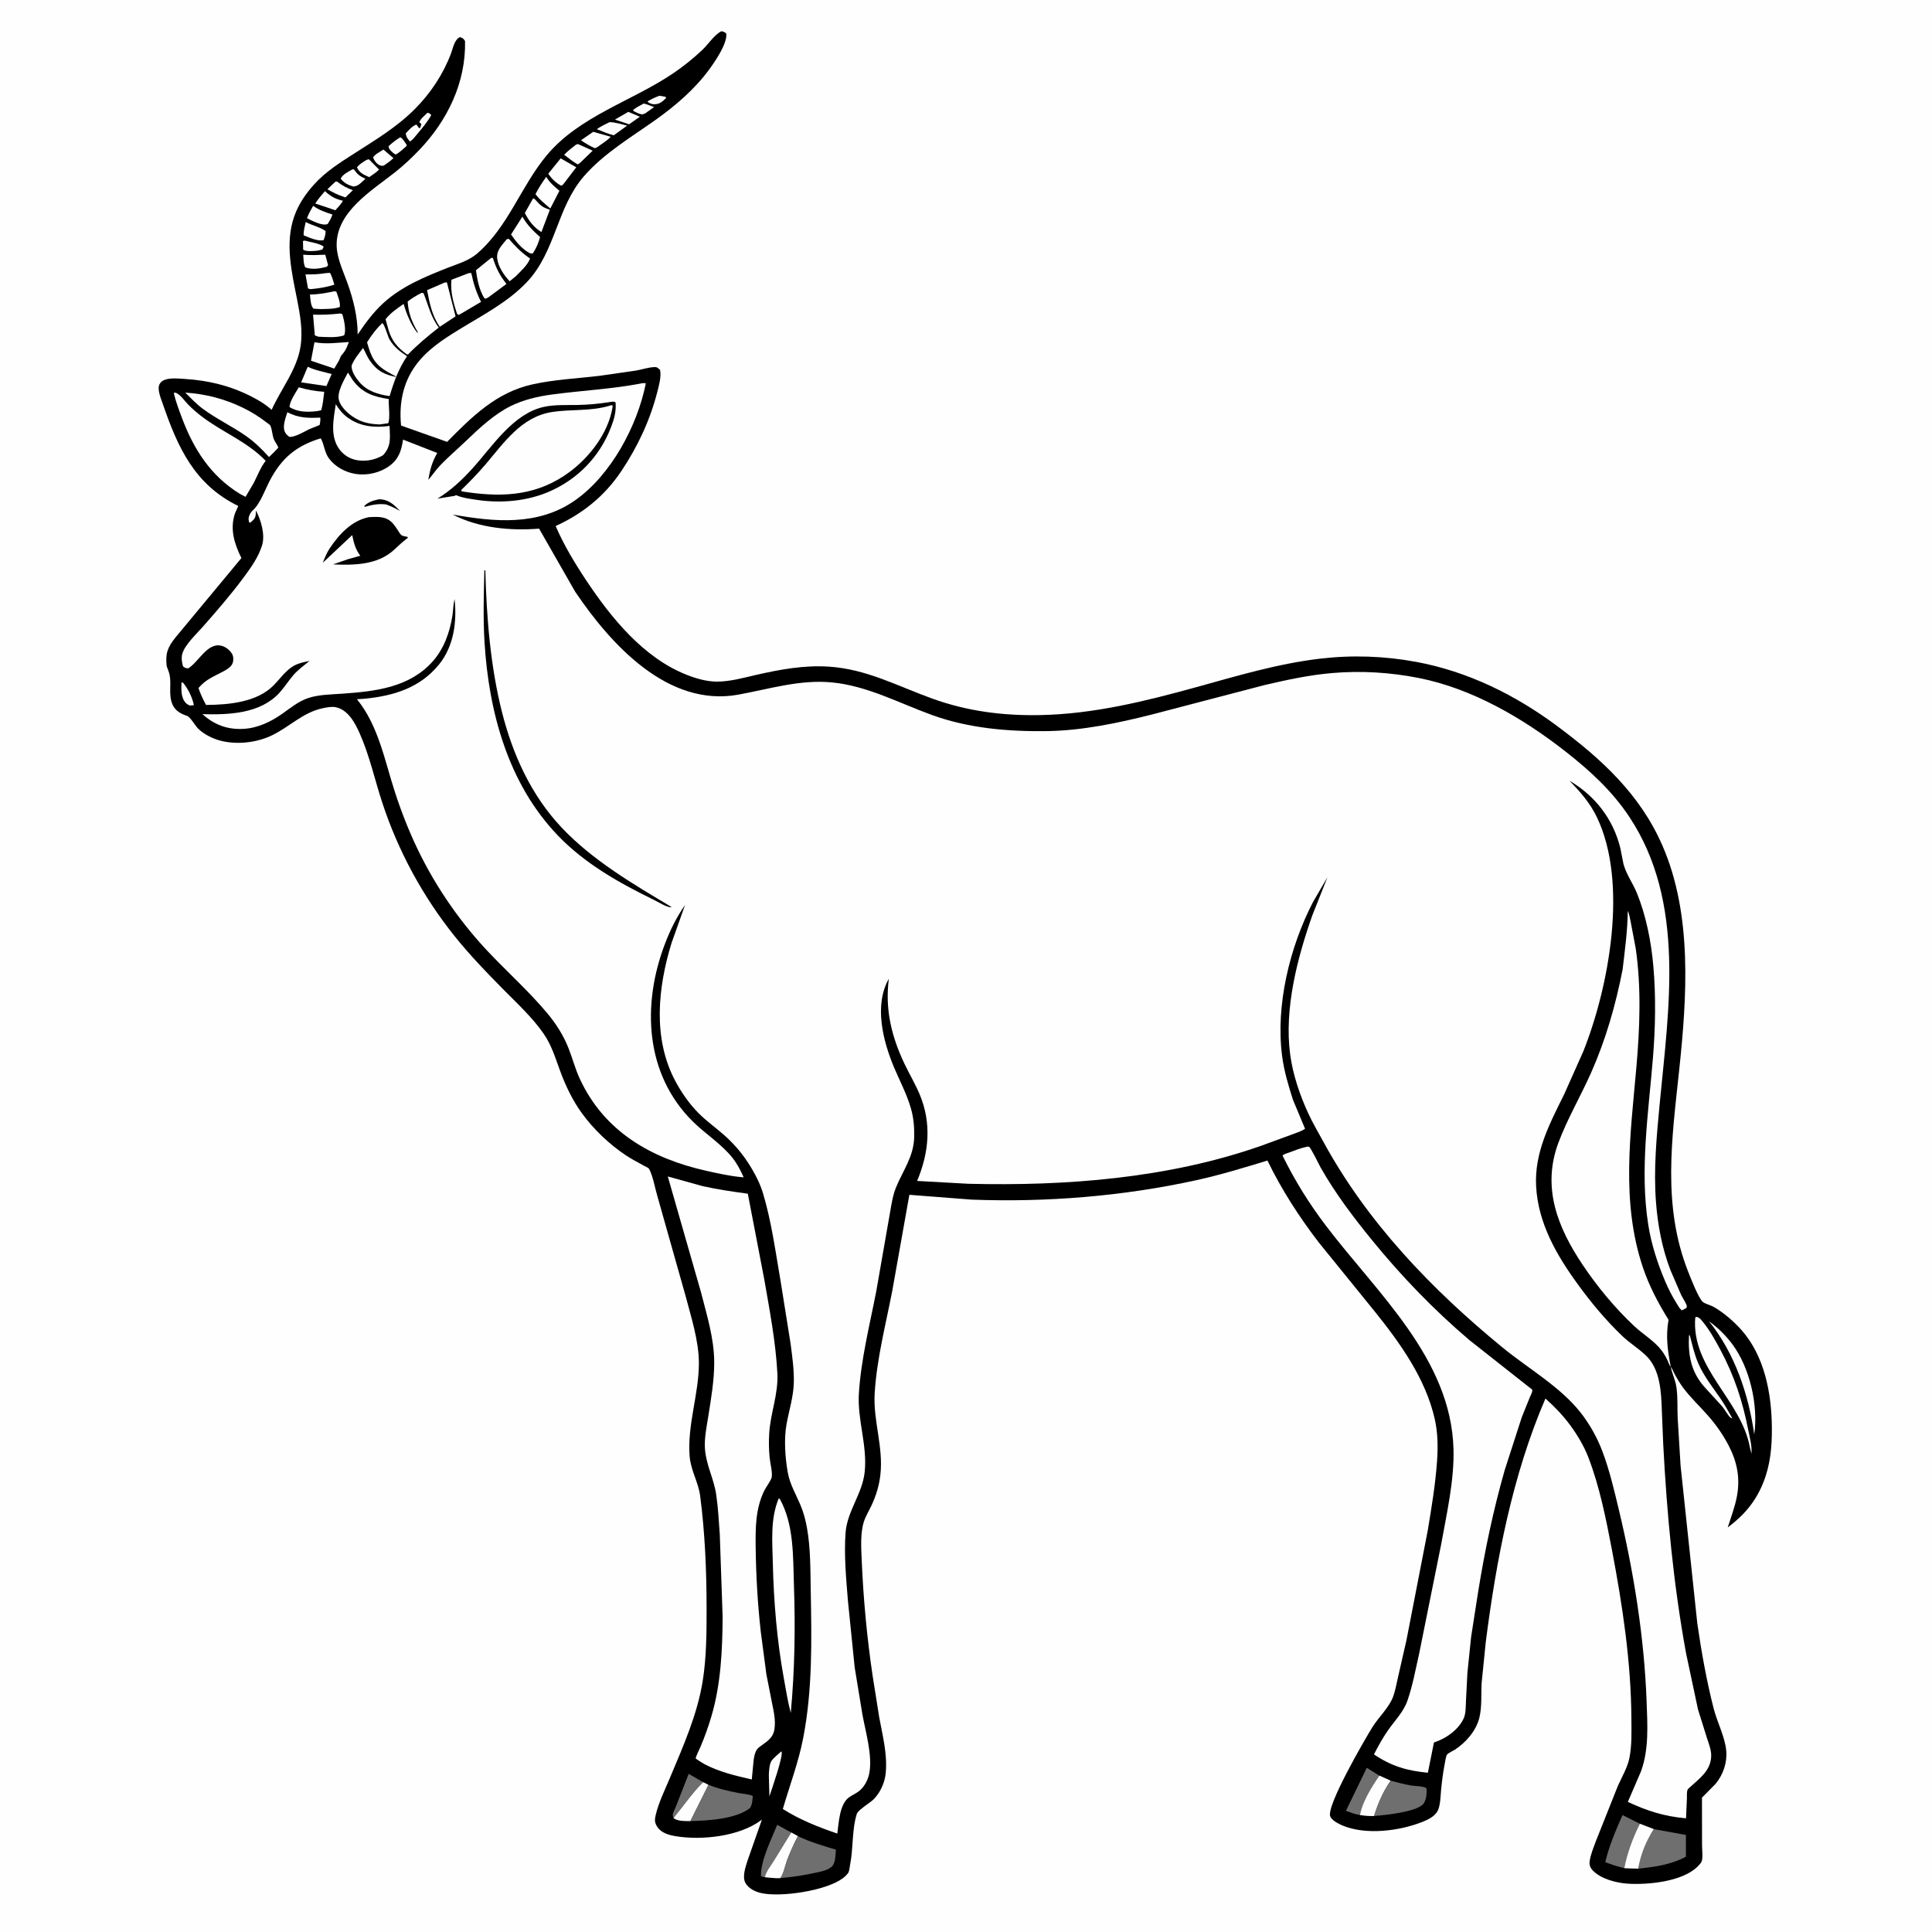 <svg version="1.1" xmlns="http://www.w3.org/2000/svg" style="display: block;" viewBox="0 0 2048 2048" width="1024" height="1024">
<path transform="translate(0,0)" fill="rgb(254,254,254)" d="M -0 -0 L 2048 0 L 2048 2048 L -0 2048 L -0 -0 z"/>
<path transform="translate(0,0)" fill="rgb(0,0,0)" d="M 176.672 706.078 C 175.224 692.67 177.549 686.339 186.044 675.701 L 255.912 591.534 C 248.433 576.538 243.499 560.85 249.07 544.237 L 252.572 536.376 C 206.333 513.725 188.589 474.713 172.648 428.406 C 170.751 422.896 166.448 413.071 168.959 407.571 C 170.048 405.185 172.186 403.521 174.643 402.623 C 180.813 400.368 189.041 401.255 195.5 401.658 C 220.689 403.231 243.637 408.723 266.209 420.177 C 274.169 424.216 281.277 428.451 287.944 434.45 C 298.042 411.977 314.981 391.641 318.658 366.75 C 321.09 350.282 318.091 333.376 314.895 317.25 C 309.249 288.758 301.927 257.984 311.815 229.619 C 316.374 216.541 323.945 205.441 333.211 195.247 C 345.38 181.859 359.914 172.713 375 163.029 C 397.926 148.312 420.828 134.724 440.165 115.164 C 456.533 98.608 469.836 78.633 478.03 56.801 C 480.177 51.082 481.742 41.901 487.5 39.341 C 490.827 40.486 490.949 40.614 492.973 43.5 C 493.952 87.345 474.414 127.689 444.432 158.984 C 436.45 167.315 428.067 175.23 419.018 182.398 C 394.192 202.065 355.861 224.689 356.871 260.766 C 357.241 274 363.932 287.793 368.35 300.143 C 374.606 317.634 379.168 335.95 379.151 354.574 C 387.263 342.558 395.607 331.106 406.357 321.28 C 425.95 303.371 450.747 293.27 475.082 283.688 C 485.419 279.618 496.938 276.335 505.5 269.016 C 538.575 240.74 551.985 197.896 579.269 164.974 C 614.168 122.863 670.192 107.296 714.232 77.293 C 724.888 70.034 734.974 61.87 744.36 53.032 C 750.779 46.988 756.872 37.269 764.5 33.132 C 766.993 33.403 767.909 33.908 769.834 35.5 C 771.396 45.897 757.643 65.657 751.639 73.846 C 736.624 94.328 716.234 111.894 695.62 126.592 C 669.277 145.375 640.074 162.424 618.742 187.114 C 590.093 220.273 589.02 266.869 558.5 299.051 C 538.117 320.544 511.193 334.267 486.228 349.606 C 468.967 360.211 452.131 371.221 440.155 387.97 C 426.801 406.645 422.926 428.604 425.146 451.111 L 473.938 468.394 C 500.578 441.439 526.129 415.927 564.528 407.433 C 587.809 402.283 612.376 401.18 636.069 398.32 L 674.327 392.797 C 680.392 391.731 687.437 389.384 693.5 389.134 C 696.82 388.997 697.375 390.058 699.712 392.162 C 701.17 399.446 698.493 408.729 696.66 415.878 C 689.024 445.651 675.802 473.683 658.76 499.206 C 640.98 525.833 617.837 544.41 589.015 557.629 C 597.858 578.113 609.414 597.199 621.763 615.734 C 648.138 655.323 682.051 697.017 727.4 715.131 C 737.511 719.169 749.312 722.625 760.298 722.551 C 774.269 722.456 787.97 718.531 801.485 715.446 C 826.891 709.648 852.327 704.967 878.532 706.652 C 918.598 709.227 951.451 727.276 988.298 740.566 C 1025.53 753.996 1063.5 758.833 1102.94 758.018 C 1159.56 756.849 1214.05 743.347 1268.33 728.362 C 1311.5 716.446 1354.53 703.5 1399.16 698.235 C 1433.27 694.212 1467.37 695.345 1501.12 701.597 C 1555.94 711.752 1606.22 736.555 1650.78 769.714 C 1697.6 804.553 1738.64 841.978 1762.33 896.555 C 1794.14 969.816 1788.22 1056.76 1780 1134.39 C 1772.3 1207.09 1761.88 1278.2 1789.59 1348.22 C 1791.97 1354.23 1800.72 1376.97 1805.32 1380.31 C 1808.15 1382.36 1813.33 1383.53 1816.58 1385.37 C 1826.94 1391.24 1837.93 1400.75 1845.8 1409.61 C 1870.63 1437.53 1877.96 1477.1 1878.25 1513.4 C 1878.42 1533.34 1876.74 1552.33 1869.38 1571.06 C 1861.41 1591.33 1848.91 1606.22 1831.48 1619.15 C 1834.86 1608.37 1839.1 1597.41 1841.18 1586.3 C 1844.85 1566.7 1841.45 1549.7 1832.38 1532.2 C 1826.54 1520.94 1819.1 1510.38 1810.75 1500.84 C 1801.94 1490.77 1792.07 1481.65 1784.07 1470.87 C 1780.61 1466.2 1777.64 1461.1 1774.87 1456 C 1773.8 1454.04 1772.5 1450.35 1771.06 1448.88 L 1771.25 1449.77 C 1772.91 1457.07 1776.21 1463.48 1777.13 1471 L 1777.35 1472.69 C 1778.51 1482.48 1777.98 1492.53 1778.37 1502.38 L 1781.48 1553.62 L 1799.23 1721.02 C 1803.62 1751.26 1809.02 1781.65 1816.59 1811.26 C 1820.32 1825.8 1828.62 1841.25 1829.9 1856 C 1831 1868.58 1826.61 1881.16 1818.67 1890.87 L 1804.16 1905.59 L 1804.23 1955.9 C 1804.24 1960.15 1805.36 1969.75 1803.75 1973.42 C 1803.04 1975.03 1800.75 1977.44 1799.5 1978.67 C 1783.31 1994.63 1747.22 1998.08 1725.77 1996.79 C 1713.47 1996.05 1696.77 1991.79 1688.14 1982.47 C 1685.62 1979.74 1684.66 1976.87 1685.09 1973.19 C 1685.9 1966.15 1689.31 1958.51 1691.66 1951.78 L 1714.95 1893.29 C 1719.16 1883.86 1725.26 1873.54 1727.26 1863.45 C 1729.95 1849.92 1729.42 1835.48 1729.34 1821.74 C 1729.02 1761.92 1719.93 1701.79 1708.76 1643.11 C 1702.55 1610.53 1695.68 1575.89 1683.75 1544.94 C 1679.02 1532.68 1672.04 1521.05 1664.26 1510.49 C 1656.74 1500.28 1647.69 1490.93 1638.23 1482.51 C 1603.3 1563.54 1586.13 1653.4 1574.98 1740.56 L 1570.6 1784.04 C 1569.9 1796.17 1571.07 1809.41 1568.11 1821.16 C 1564.66 1834.81 1553.87 1847.19 1542.27 1854.71 C 1540.39 1855.93 1535.25 1858.26 1534.02 1859.85 C 1532.69 1861.58 1531.88 1867.61 1531.43 1869.94 C 1529.62 1879.19 1528.46 1888.6 1527.56 1897.98 C 1526.93 1904.52 1526.94 1914.94 1523.44 1920.54 C 1520.14 1925.83 1513.57 1928.98 1507.99 1931.21 C 1483.38 1941.06 1447.45 1945.57 1422.65 1934.91 C 1418.71 1933.21 1412.01 1929.76 1410.15 1925.59 C 1405.42 1914.99 1446.58 1844.09 1454.88 1830.74 C 1461.34 1820.35 1472.12 1810.46 1476.5 1799.17 C 1479.06 1792.59 1480.28 1785 1481.91 1778.1 L 1490.92 1738.58 L 1513.4 1622.76 C 1517.48 1598.36 1521.62 1573.41 1523.34 1548.73 C 1524.37 1533.98 1524.2 1518.87 1520.93 1504.38 C 1511.17 1461.19 1484.12 1423.55 1456.81 1389.64 L 1397.91 1317 C 1377.05 1289.78 1358.51 1261.1 1343.54 1230.22 C 1318.45 1237.87 1293.65 1245.46 1268 1251.09 C 1190.44 1268.1 1109.32 1274.65 1030.01 1271.65 L 963.969 1266.54 L 945.876 1368.18 C 938.963 1403.91 929.28 1440.94 927.179 1477.32 C 925.501 1506.4 936.631 1533.78 933.224 1563.48 C 931.914 1574.9 928.744 1585.23 923.91 1595.65 C 921.239 1601.4 917.608 1607.21 915.691 1613.24 C 911.749 1625.65 912.953 1642.2 913.514 1655.22 C 915.257 1695.64 919.041 1735.79 924.924 1775.82 L 931.995 1820.34 C 935.544 1839.68 940.72 1859.03 938.961 1878.85 C 938.75 1881.23 938.377 1883.65 937.79 1885.97 C 935.794 1893.86 932.028 1901.08 926.421 1907.02 C 922.723 1910.93 909.658 1918.41 908.264 1922.8 C 902.91 1939.67 904.681 1959.35 901.106 1976.85 C 900.687 1978.9 900.301 1983.36 899.299 1985.08 C 898.098 1987.15 894.926 1989.92 892.995 1991.33 C 875.121 2004.35 827.928 2011.34 807.017 2006.77 C 800.621 2005.37 793.607 2001.99 790.236 1996.09 C 786.478 1989.5 790.4 1978.72 792.5 1972.06 L 807.655 1928.9 L 806.407 1929.82 C 783.44 1946.64 744.141 1951.04 716.5 1946.48 C 708.877 1945.22 700.973 1943.12 696.571 1936.27 C 693.744 1931.87 693.919 1928.78 695.112 1923.77 C 698.253 1910.59 704.854 1897.26 710.102 1884.74 C 724.113 1851.31 739.268 1817.52 744.97 1781.5 C 748.893 1756.72 749.032 1730.65 749.018 1705.61 C 748.997 1665.84 747.357 1624.97 742.168 1585.53 C 740.274 1571.13 732.189 1558.68 731.027 1543.58 C 728.465 1510.28 740.812 1478.1 740.856 1445.09 C 740.887 1421.26 732.337 1395.14 726.292 1372.17 L 696.918 1268.19 C 694.301 1259.48 692.277 1247.1 688.203 1239.29 C 687.43 1237.81 683.891 1236.44 682.41 1235.62 C 676.084 1232.1 669.589 1228.78 663.557 1224.77 C 645.843 1212.99 629.173 1197.09 616.678 1179.86 C 606.955 1166.46 599.673 1151.14 593.917 1135.65 C 588.72 1121.67 584.921 1108.29 576.331 1095.84 C 564.307 1078.43 547.977 1063.45 533.155 1048.45 C 515.238 1030.32 497.573 1011.96 481.635 992.031 C 448.069 950.067 421.984 901.917 405.223 850.846 C 397.221 826.465 391.674 800.696 381.209 777.235 C 376.258 766.134 368.981 752.436 355.904 749.678 C 351.603 748.771 346.246 749.877 342 750.781 C 321.233 755.2 307.152 770.248 288.737 779.28 C 272.296 787.344 250.797 789.764 233.098 784.988 C 224.997 782.802 216.214 778.339 210.154 772.5 C 206.819 769.287 201.899 760.104 198.175 758.844 C 192.06 756.775 186.4 753.891 183.354 747.821 C 177.439 736.033 183.099 723.488 178.655 711.5 L 176.672 706.078 z"/>
<path transform="translate(0,0)" fill="rgb(254,254,254)" d="M 699.019 101.5 L 705.5 102.611 L 706.036 104 C 702.042 107.805 699.221 110.493 693.5 110.51 L 692.715 110.477 C 690.25 110.2 687.903 109.481 686.4 107.5 C 690.537 105.014 694.48 103.139 699.019 101.5 z"/>
<path transform="translate(0,0)" fill="rgb(254,254,254)" d="M 682.382 109.763 C 686.039 110.539 689.82 112.272 693.362 113.531 L 683.471 120.5 L 680.498 121.28 C 676.667 120.458 674.119 119.18 670.793 117.133 C 673.565 114.028 678.737 111.866 682.382 109.763 z"/>
<path transform="translate(0,0)" fill="rgb(254,254,254)" d="M 666.03 118.578 L 678.27 123.736 L 666.827 131.78 L 651.862 126.77 L 666.03 118.578 z"/>
<path transform="translate(0,0)" fill="rgb(254,254,254)" d="M 321.152 255.5 L 323.092 255.048 C 328.399 256.615 339.222 258.01 343.11 261.5 L 341.749 264.5 L 337.16 265.62 C 333.278 266.151 324.392 266.941 321.38 264.679 L 321.152 255.5 z"/>
<path transform="translate(0,0)" fill="rgb(254,254,254)" d="M 192.378 723.5 L 193.95 723.604 C 199.436 730.234 203.804 739.085 205.538 747.5 L 201.5 747.939 C 199.689 747.238 198.28 746.557 196.938 745.142 C 191.667 739.591 192.157 730.631 192.378 723.5 z"/>
<path transform="translate(0,0)" fill="rgb(254,254,254)" d="M 424.332 145.5 C 427.341 147.182 429.245 150.87 431.144 153.704 L 430.83 154.904 C 427.19 158.16 423.756 161.417 419.5 163.868 C 418.441 163.265 417.405 162.7 416.5 161.87 C 414.303 159.855 412.065 157.995 411.896 155 C 415.904 151.339 419.647 148.3 424.332 145.5 z"/>
<path transform="translate(0,0)" fill="rgb(254,254,254)" d="M 406.474 158.548 L 417.091 167.63 C 413.862 170.619 410.54 173.067 406.877 175.5 C 405.206 175.72 404.895 175.964 403.333 175.473 C 399.373 174.227 397.041 170.551 395.42 167 C 397.243 163.557 403.157 160.741 406.474 158.548 z"/>
<path transform="translate(0,0)" fill="rgb(254,254,254)" d="M 355.63 192.5 L 357.282 192.454 C 362.709 196.73 367.621 199.233 374.02 201.621 L 366.173 209.246 L 365.308 208.974 L 363.877 208.494 C 357.764 206.482 352.647 203.819 347.084 200.605 L 355.63 192.5 z"/>
<path transform="translate(0,0)" fill="rgb(254,254,254)" d="M 646.153 129.5 C 652.134 129.552 659.029 131.719 664.818 133.191 L 650.582 143.43 C 644.386 141.844 638.498 139.278 632.563 136.921 C 636.965 134.007 641.39 131.744 646.153 129.5 z"/>
<path transform="translate(0,0)" fill="rgb(254,254,254)" d="M 453.175 119.5 C 455.421 120.111 455.601 120.248 457.139 122 C 453.224 129.208 447.373 136.013 442.097 142.296 C 439.852 144.969 437.592 148.273 434.5 149.978 L 431.5 146.087 C 430.734 144.503 430.441 143.207 430.068 141.5 C 432.585 138.646 437.621 132.862 441.5 132.1 L 444.191 135.785 L 445.477 135.5 L 446.68 131.5 L 444.5 129.552 C 445.656 125.948 450.473 122.249 453.175 119.5 z"/>
<path transform="translate(0,0)" fill="rgb(254,254,254)" d="M 388.485 169.5 L 391.015 168.809 L 401.84 179.751 C 398.907 182.888 394.826 185.293 391.328 187.801 C 385.668 185.168 381.021 183.458 378.433 177.349 C 381.102 173.871 384.845 171.841 388.485 169.5 z"/>
<path transform="translate(0,0)" fill="rgb(254,254,254)" d="M 373.758 179.5 L 375.255 179.603 L 375.921 180.571 L 376.999 182 C 379.58 185.502 382.139 186.904 385.949 188.796 L 387.386 189.502 C 383.197 193.121 380.119 197.37 374.5 197.737 C 368.74 195.979 365.091 194.161 361.141 189.5 C 363.065 184.818 369.409 181.857 373.758 179.5 z"/>
<path transform="translate(0,0)" fill="rgb(254,254,254)" d="M 828.255 1856.5 L 828.453 1856.81 C 830.552 1861.35 817.693 1897.71 815.619 1904.26 L 815.006 1882 C 815.098 1877.95 815.517 1869.88 817.862 1866.57 C 820.382 1863.01 825.036 1859.53 828.255 1856.5 z"/>
<path transform="translate(0,0)" fill="rgb(254,254,254)" d="M 628.842 139.717 L 647.326 144.977 C 643.954 148.942 637.74 152.56 633.476 155.724 C 632.591 156.462 631.572 156.7 630.5 157.091 C 625.169 154.733 620.661 152.002 615.875 148.694 L 628.842 139.717 z"/>
<path transform="translate(0,0)" fill="rgb(254,254,254)" d="M 324.072 235.354 C 330.684 238.928 339.273 240.628 345.152 245 C 345.329 248.362 344.138 251.342 343.136 254.5 C 336.894 256.141 327.844 251.762 321.946 249.534 C 321.47 245.194 323.249 239.691 324.072 235.354 z"/>
<path transform="translate(0,0)" fill="rgb(254,254,254)" d="M 344.473 202.602 C 349.948 207.717 354.934 210.715 362.181 212.465 L 363.586 212.788 C 361.603 216.439 358.213 219.713 355.509 222.888 L 334.217 215.722 C 337.194 210.994 340.86 206.843 344.473 202.602 z"/>
<path transform="translate(0,0)" fill="rgb(254,254,254)" d="M 331.976 218.186 C 338.234 222.778 345.093 225.054 352.395 227.392 C 351.369 230.975 349.356 234.071 347.5 237.274 L 346.737 237.657 C 341.167 239.491 330.51 233.931 325.421 231.279 C 327.116 226.596 329.515 222.491 331.976 218.186 z"/>
<path transform="translate(0,0)" fill="rgb(254,254,254)" d="M 321.44 269.989 C 329.188 270.749 337.056 270.247 344.827 270.006 L 347.744 280.973 L 346.5 282.758 C 338.892 284.75 331.31 286.055 323.646 283.5 C 321.603 279.705 321.797 274.254 321.44 269.989 z"/>
<path transform="translate(0,0)" fill="rgb(254,254,254)" d="M 610.352 153.5 L 612.553 152.674 L 628.286 159.687 L 615.029 172.5 L 612.5 174.303 C 607.445 171.594 602.668 167.492 598.039 164.067 C 601.872 160.109 605.996 156.851 610.352 153.5 z"/>
<path transform="translate(0,0)" fill="rgb(254,254,254)" d="M 345.596 289.5 L 349.86 289.233 C 352.042 293.05 353.109 297.634 354.417 301.822 C 346.299 304.327 338.492 305.598 330.074 306.452 C 328.468 306.52 327.952 306.317 326.5 305.743 L 323.836 290.874 C 331.319 291.029 338.206 290.707 345.596 289.5 z"/>
<path transform="translate(0,0)" fill="rgb(254,254,254)" d="M 326.214 388.785 C 333.903 392.483 343.339 394.264 351.582 396.496 L 346.025 409.242 L 319.249 405.325 L 326.214 388.785 z"/>
<path transform="translate(0,0)" fill="rgb(254,254,254)" d="M 579.074 187.434 C 582.587 193.646 587.666 197.661 593.026 202.217 L 583.361 221.01 C 577.518 215.901 572.308 212.069 567.631 205.808 C 570.953 199.246 574.803 193.415 579.074 187.434 z"/>
<path transform="translate(0,0)" fill="rgb(112,111,111)" d="M 713.987 1927.15 C 713.697 1926.1 713.149 1925.09 713.118 1924 C 713.065 1922.09 715.833 1916.73 716.577 1914.75 L 730.026 1880.39 L 745.315 1889.16 C 733.658 1900.83 724.435 1914.55 713.987 1927.15 z"/>
<path transform="translate(0,0)" fill="rgb(254,254,254)" d="M 594.346 167.869 L 610.856 177.344 L 596.992 195.5 L 594.976 196.938 C 589.04 193.713 585.004 189.627 581.131 184.207 L 594.346 167.869 z"/>
<path transform="translate(0,0)" fill="rgb(254,254,254)" d="M 352.067 309.267 C 353.863 308.76 354.701 308.605 356.5 309.153 C 358.013 313.445 361.241 321.279 360.115 325.5 C 353.772 327.755 346.676 327.413 340.019 327.645 L 332.5 327.265 C 329.2 324.689 329.118 316.514 328.531 312.256 C 336.598 312.117 344.193 310.854 352.067 309.267 z"/>
<path transform="translate(0,0)" fill="rgb(254,254,254)" d="M 1790.4 1415.5 L 1791.27 1415.59 C 1794.06 1426.02 1795.98 1435.43 1800.35 1445.46 C 1806.21 1458.9 1815.48 1470.46 1823.74 1482.46 C 1828.37 1489.19 1832.31 1496.39 1836.33 1503.5 C 1835.74 1503.28 1835.08 1503.2 1834.56 1502.85 C 1832.16 1501.22 1828.11 1493.86 1825.93 1491.23 L 1807 1470.48 C 1792.6 1454.51 1789.31 1436.52 1790.4 1415.5 z"/>
<path transform="translate(0,0)" fill="rgb(254,254,254)" d="M 564.989 210.5 L 565.903 210.459 C 567.643 211.782 566.96 211.128 568.392 212.743 C 572.675 217.574 575.477 220.004 581.774 221.92 L 582.908 222.252 L 573.908 246.014 C 565.778 240.944 560.601 234.194 556.355 225.764 L 564.989 210.5 z"/>
<path transform="translate(0,0)" fill="rgb(254,254,254)" d="M 745.315 1889.16 L 751.05 1891.99 L 731.875 1930.43 C 726.729 1930.34 717.786 1930.78 713.987 1927.15 C 724.435 1914.55 733.658 1900.83 745.315 1889.16 z"/>
<path transform="translate(0,0)" fill="rgb(254,254,254)" d="M 304.589 436.999 C 316.464 443.153 326.375 443.26 339.5 442.689 C 339.854 445.446 339.362 447.808 338.861 450.5 L 327.694 455.019 C 322.623 457.547 311.83 464.013 306.5 462.996 C 304.655 461.433 303.318 460.361 302.178 458.176 C 299.001 452.087 302.782 443.06 304.589 436.999 z"/>
<path transform="translate(0,0)" fill="rgb(254,254,254)" d="M 553.749 229.655 C 558.691 238.414 565.072 244.65 572.503 251.321 C 570.837 257.568 568.324 263.368 564.736 268.753 L 561.783 268.5 C 553.29 264.049 547.094 256.296 541.711 248.576 L 553.749 229.655 z"/>
<path transform="translate(0,0)" fill="rgb(254,254,254)" d="M 316.733 410.539 C 325.746 413.208 334.321 414.702 343.7 415.329 C 342.871 421.847 342.341 428.576 340.5 434.89 L 336.098 435.841 C 326.193 436.895 315.675 437.074 306.959 431.5 C 306.982 425.302 313.684 415.844 316.733 410.539 z"/>
<path transform="translate(0,0)" fill="rgb(254,254,254)" d="M 333.346 362.811 C 346.049 365.073 357.113 363.315 369.829 362.557 C 368.521 366.001 367.056 370.002 364.901 373 C 362.768 375.968 361.289 376.653 360.049 380.479 L 359.756 381.435 L 354.325 390.697 L 329.666 382.385 L 333.346 362.811 z"/>
<path transform="translate(0,0)" fill="rgb(254,254,254)" d="M 358.914 332.5 C 360.803 332.209 360.908 332.231 362.814 333 L 363.469 335.062 C 364.851 339.721 367.147 351.096 364.739 355.5 C 356.477 358.262 346.338 357.293 337.765 356.938 C 336.231 356.641 335.125 356.139 333.711 355.5 L 331.858 333.508 C 341.035 333.885 349.781 333.434 358.914 332.5 z"/>
<path transform="translate(0,0)" fill="rgb(254,254,254)" d="M 1811.69 1400.67 C 1820.81 1407.11 1829.58 1415.86 1836.26 1424.8 C 1854.94 1449.76 1863.99 1489.84 1859.58 1520.5 C 1853.44 1477.84 1839 1434.67 1811.69 1400.67 z"/>
<path transform="translate(0,0)" fill="rgb(254,254,254)" d="M 520.49 273.5 L 522.402 273.314 C 526.137 284.688 529.354 291.361 536.855 300.985 L 517.966 314.993 L 514.897 316.668 L 513.228 315.862 C 507.945 307.01 505.862 296.595 504.525 286.48 L 520.49 273.5 z"/>
<path transform="translate(0,0)" fill="rgb(254,254,254)" d="M 471.339 299.5 L 473.737 299.33 L 482.91 335.382 L 466.14 346.43 C 457.975 334.625 455.405 321.417 452.71 307.598 L 471.339 299.5 z"/>
<path transform="translate(0,0)" fill="rgb(254,254,254)" d="M 537.29 253.5 L 539.419 253.241 C 545.72 260.523 552.283 267.324 560.203 272.85 L 561.826 273.969 C 559.959 280.449 551.365 288.103 546.732 292.885 L 540.245 298.147 C 534.384 291.934 528.045 282.742 527.056 274 C 526.065 265.249 532.207 259.857 537.29 253.5 z"/>
<path transform="translate(0,0)" fill="rgb(254,254,254)" d="M 496.924 289.5 L 499.56 289.396 C 501.932 300.617 504.822 309.697 509.926 319.995 L 488.377 332.7 L 486 333.866 L 484.5 332.642 C 480.545 320.882 477.277 309.031 478.556 296.554 L 496.924 289.5 z"/>
<path transform="translate(0,0)" fill="rgb(112,111,111)" d="M 810.828 1989.87 C 808.676 1989.78 808.366 1989.57 806.607 1988.5 C 806.619 1971.19 817.47 1950.5 823.827 1934.38 L 838.843 1942.57 L 845.812 1946.41 C 841.369 1954.67 837.738 1963.07 834.358 1971.82 C 832.227 1977.33 830.673 1986.53 827.102 1990.87 C 821.64 1991.12 816.25 1990.44 810.828 1989.87 z"/>
<path transform="translate(0,0)" fill="rgb(254,254,254)" d="M 838.843 1942.57 L 845.812 1946.41 C 841.369 1954.67 837.738 1963.07 834.358 1971.82 C 832.227 1977.33 830.673 1986.53 827.102 1990.87 C 821.64 1991.12 816.25 1990.44 810.828 1989.87 L 811.204 1988.67 C 812.701 1983.3 816.95 1978.1 819.913 1973.36 L 838.843 1942.57 z"/>
<path transform="translate(0,0)" fill="rgb(112,111,111)" d="M 1441.71 1924.02 C 1436.48 1923.18 1431.7 1921.37 1426.74 1919.58 L 1448.85 1873.92 L 1462.23 1882.3 L 1474.12 1887.6 C 1466.02 1899.47 1460.8 1911.37 1456.53 1925.06 C 1451.42 1925.13 1446.77 1924.74 1441.71 1924.02 z"/>
<path transform="translate(0,0)" fill="rgb(254,254,254)" d="M 1462.23 1882.3 L 1474.12 1887.6 C 1466.02 1899.47 1460.8 1911.37 1456.53 1925.06 C 1451.42 1925.13 1446.77 1924.74 1441.71 1924.02 C 1444.18 1909.81 1454.22 1894.09 1462.23 1882.3 z"/>
<path transform="translate(0,0)" fill="rgb(112,111,111)" d="M 1474.12 1887.6 C 1481.17 1889.49 1488.27 1891.37 1495.46 1892.62 C 1500.43 1893.48 1507.74 1893.06 1512.08 1895.5 C 1512.64 1900.56 1512.08 1908.73 1508.38 1912.66 C 1500.67 1920.86 1467.45 1924.16 1456.53 1925.06 C 1460.8 1911.37 1466.02 1899.47 1474.12 1887.6 z"/>
<path transform="translate(0,0)" fill="rgb(112,111,111)" d="M 1752.99 1938.93 L 1787.14 1945.11 L 1787.13 1968.17 C 1770.87 1976.8 1754.47 1978.97 1736.43 1980.89 C 1739.71 1964.67 1744.3 1953.02 1752.99 1938.93 z"/>
<path transform="translate(0,0)" fill="rgb(112,111,111)" d="M 751.05 1891.99 C 761.323 1896.15 771.871 1898.52 782.729 1900.64 C 787.539 1901.58 793.515 1901.82 797.993 1903.76 C 797.595 1908.35 797.554 1912.44 795.13 1916.5 C 780.318 1928.42 750.147 1929.97 731.875 1930.43 L 751.05 1891.99 z"/>
<path transform="translate(0,0)" fill="rgb(112,111,111)" d="M 845.812 1946.41 C 858.721 1952.67 872.402 1956.54 886.074 1960.74 C 885.564 1966.13 885.884 1975.11 881.54 1978.85 C 877.029 1982.72 870.653 1983.84 865 1985.08 C 852.459 1987.85 839.9 1989.77 827.102 1990.87 C 830.673 1986.53 832.227 1977.33 834.358 1971.82 C 837.738 1963.07 841.369 1954.67 845.812 1946.41 z"/>
<path transform="translate(0,0)" fill="rgb(254,254,254)" d="M 368.834 394.942 L 374.003 403.037 C 383.827 416.424 396.237 420.713 412.114 422.995 C 411.717 429.541 413.858 443.065 411.5 448.658 L 402.417 449.941 C 394.275 449.573 387.059 448.622 379.627 444.975 C 371.611 441.043 361.702 432.98 359.25 424 C 356.954 415.588 365.079 402.152 368.834 394.942 z"/>
<path transform="translate(0,0)" fill="rgb(112,111,111)" d="M 1721.89 1980.28 C 1714.82 1978.69 1708.37 1976.61 1701.65 1973.91 C 1705.65 1956.82 1712.88 1940.09 1719.92 1924.03 L 1738.39 1933.31 L 1752.99 1938.93 C 1744.3 1953.02 1739.71 1964.67 1736.43 1980.89 L 1721.89 1980.28 z"/>
<path transform="translate(0,0)" fill="rgb(254,254,254)" d="M 1738.39 1933.31 L 1752.99 1938.93 C 1744.3 1953.02 1739.71 1964.67 1736.43 1980.89 L 1721.89 1980.28 C 1725.03 1964.09 1731.01 1948.03 1738.39 1933.31 z"/>
<path transform="translate(0,0)" fill="rgb(254,254,254)" d="M 1797.05 1396.5 L 1798.64 1395.92 C 1801.77 1396.95 1802.64 1398.3 1804.72 1400.78 C 1812.15 1409.65 1818.15 1420.56 1823.6 1430.7 C 1838.36 1458.2 1847.16 1485.17 1853.2 1515.73 C 1854.92 1524.44 1857.35 1532.54 1856.6 1541.5 C 1856.38 1539.85 1856.52 1540.34 1856.15 1539.04 L 1854.94 1534.23 C 1845.85 1484.12 1792.51 1450.5 1797.05 1396.5 z"/>
<path transform="translate(0,0)" fill="rgb(254,254,254)" d="M 446.74 310.5 L 448.924 310.688 C 454.021 323.515 456.666 335.911 465.104 347.251 C 453.446 356.301 442.813 365.158 432.49 375.782 L 431.052 375.532 C 421.34 368.262 415.42 361.622 411.882 349.781 L 408.723 338.412 C 413.776 331.836 421.143 326.864 427.871 322.152 C 430.848 332.609 435.437 343.887 442.179 352.5 L 443.16 352.5 C 436.772 341.759 432.851 332.122 432.138 319.58 C 436.828 315.964 441.49 313.218 446.74 310.5 z"/>
<path transform="translate(0,0)" fill="rgb(254,254,254)" d="M 196.356 416.161 C 218.189 417.673 237.822 422.674 257.539 432.252 C 266.261 436.49 274.559 441.6 282.196 447.572 C 283.041 448.233 285.983 450.098 286.454 450.966 C 288.449 454.645 288.556 461.302 290.262 465.5 C 291.547 468.665 293.908 471.254 295.047 474.5 L 290.54 479.291 L 285.161 484.473 C 277.621 476.144 270.214 468.823 260.977 462.319 C 246.212 451.924 229.616 444.189 215.112 433.43 C 208.333 428.401 202.35 422.091 196.356 416.161 z"/>
<path transform="translate(0,0)" fill="rgb(254,254,254)" d="M 355.92 428.456 C 359.191 433.803 363.362 438.857 368.455 442.584 C 381.721 452.29 397.204 453.626 412.956 451.488 L 413.033 453.18 C 413.523 465.18 414.52 473.334 405.993 482.612 C 398.078 487.224 389.657 489.071 380.5 488.097 C 372.542 487.25 365.103 483.263 360.212 476.885 C 349.432 462.828 353.57 444.493 355.92 428.456 z"/>
<path transform="translate(0,0)" fill="rgb(254,254,254)" d="M 405.164 342.5 C 407.756 343.601 411.008 356.776 413.074 360.158 C 417.903 368.059 423.886 372.604 431.463 377.626 C 422.317 391.355 417.689 404.292 413.022 419.881 C 400.783 418.155 389.202 414.708 380.899 404.948 C 377.105 400.489 372.326 393.639 372.716 387.5 C 375.343 380.744 380.577 374.602 384.855 368.838 C 387.388 373.216 389.051 377.962 391.958 382.148 C 399.865 393.535 408.005 397.327 421.013 399.848 L 411.489 394.577 C 397.048 386.352 393.364 378.39 389.1 362.854 C 393.613 355.461 398.916 348.502 405.164 342.5 z"/>
<path transform="translate(0,0)" fill="rgb(254,254,254)" d="M 825.397 1588.5 L 826.524 1588.75 C 841.842 1616.17 840.57 1650.09 841.607 1680.5 C 843.161 1726.09 842.453 1770.33 838.252 1815.74 C 835.057 1803.85 833.182 1791.64 830.974 1779.54 C 823.615 1739.19 820.184 1697.96 819.225 1656.98 C 818.686 1633.93 816.479 1610.3 825.397 1588.5 z"/>
<path transform="translate(0,0)" fill="rgb(254,254,254)" d="M 184.184 416.5 L 185.997 416.23 C 191.278 418.147 195.413 424.724 199.295 428.706 C 203.674 433.198 208.549 437.396 213.52 441.22 C 235.747 458.315 261.729 467.793 281.623 488.496 C 276.507 494.88 272.827 504.388 269.083 511.764 L 260.287 526.682 L 254.5 523.644 C 223.32 504.555 205.337 476.301 192.766 442.732 C 189.537 434.108 186.233 425.493 184.184 416.5 z"/>
<path transform="translate(0,0)" fill="rgb(254,254,254)" d="M 1720.04 1027.73 C 1722.48 1006.68 1725.26 987.007 1725.49 965.629 C 1727.1 968.479 1727.71 973.414 1728.49 976.674 L 1733.89 1005.13 C 1739.91 1046.34 1738.31 1089.15 1734.7 1130.5 C 1728.47 1201.98 1718.11 1273.62 1741.5 1343.4 C 1748.13 1363.17 1757.77 1381.39 1768.73 1399.04 C 1765.61 1416.75 1767.74 1431.44 1771.06 1448.88 C 1769.47 1447.2 1768.44 1443.63 1767.4 1441.49 C 1764.94 1436.46 1762.08 1431.98 1758.27 1427.86 C 1750.59 1419.55 1740.45 1413.34 1732.16 1405.54 C 1711.67 1386.26 1693.38 1364.16 1677.71 1340.8 C 1651.06 1301.09 1634.35 1258.82 1651.89 1211.57 C 1661.36 1186.08 1675.69 1161.85 1686.74 1136.89 C 1702.3 1101.74 1712.63 1065.41 1720.04 1027.73 z"/>
<path transform="translate(0,0)" fill="rgb(254,254,254)" d="M 1385.7 1215.5 C 1386.32 1215.54 1386.98 1215.39 1387.57 1215.61 C 1389.46 1216.32 1398.43 1235 1399.95 1237.68 C 1415.3 1264.84 1434.59 1290.3 1454.26 1314.43 C 1485.74 1353.06 1519.61 1388.2 1557.58 1420.53 L 1624.2 1473.07 C 1624.78 1475.53 1622.84 1478.4 1621.85 1480.75 L 1613.18 1502.24 L 1595.1 1558.2 C 1582.87 1601.01 1573.86 1644.07 1566.8 1688 L 1559.43 1735.31 L 1555.52 1773.19 L 1553.97 1803.5 C 1553.68 1809.28 1553.96 1816.49 1551.47 1821.78 C 1545.91 1833.63 1533.36 1842.51 1521.22 1846.69 L 1520.05 1847.07 L 1513.61 1879.17 C 1491.38 1877.07 1475.04 1872.25 1456.45 1859.73 C 1460.83 1851.14 1465.65 1842.44 1471.14 1834.5 C 1478.4 1823.99 1487.77 1814.86 1492.01 1802.57 C 1497.51 1786.65 1500.49 1769.9 1504.24 1753.51 L 1527.7 1637.06 C 1533.57 1604.36 1541.71 1569.13 1540.76 1535.8 C 1538.03 1440.06 1459.66 1370.65 1405.53 1299.3 C 1387.65 1275.74 1372.59 1251.52 1359.55 1224.97 C 1361.17 1223.26 1364.26 1222.55 1366.48 1221.73 C 1372.82 1219.37 1379.05 1216.9 1385.7 1215.5 z"/>
<path transform="translate(0,0)" fill="rgb(254,254,254)" d="M 707.9 1247.11 L 744.468 1257.26 C 760.29 1260.87 776.642 1263.19 792.721 1265.38 L 810.19 1356.39 C 815.875 1389.08 822.229 1422.26 824.033 1455.42 C 825.257 1477.91 816.725 1497.5 815.392 1519.5 C 814.874 1528.04 815.008 1536.56 815.833 1545.07 C 816.395 1550.87 818.845 1560.15 818.109 1565.65 C 817.662 1569 811.783 1576.7 810.052 1580.32 C 800.794 1599.65 800.782 1619.62 801.047 1640.61 C 801.422 1670.33 803.149 1700.35 806.474 1729.88 L 812.403 1774.85 L 818.426 1805.52 C 820.323 1814.61 822.414 1824.14 820.867 1833.45 C 819.22 1843.37 811.434 1846.86 804.5 1852.29 C 798.796 1856.77 798.902 1867.25 798.117 1873.86 L 796.919 1886.3 C 779.766 1882.38 762.629 1878.4 746.951 1870.15 C 745.9 1869.6 737.66 1864.69 737.502 1863.87 C 737.273 1862.67 741.926 1853.16 742.629 1851.5 C 747.077 1840.99 750.905 1830.29 754.132 1819.34 C 764.203 1785.16 765.819 1749.08 766.008 1713.65 L 762.996 1626.44 C 761.976 1612.43 761.243 1598.17 759.2 1584.28 C 756.724 1567.43 748.599 1553.31 747.286 1535.87 C 746.437 1524.6 749.13 1512.12 750.878 1501 C 753.835 1482.19 757.122 1463.22 757.1 1444.15 C 757.07 1419.08 749.294 1394.11 743.129 1370 L 707.9 1247.11 z"/>
<path transform="translate(0,0)" fill="rgb(254,254,254)" d="M 680.704 406.258 C 682.183 406.008 683.15 406.121 684.622 406.301 C 675.634 451.431 647.671 503.838 609.337 530.554 C 570.34 557.732 524.154 553.322 479.891 545.443 C 507.389 559.706 540.96 562.837 571.44 560.368 L 609.678 627.185 C 647.57 683.293 708.063 749.952 782.701 736.345 C 815.691 730.33 847.924 720.13 881.875 723.386 C 919.277 726.974 953.035 745.282 987.816 757.9 C 1026.99 772.111 1069.04 775.616 1110.42 774.99 C 1147.14 774.434 1185.22 766.468 1220.69 757.504 L 1340.35 726.234 C 1364.06 720.678 1387.99 715.505 1412.3 713.442 C 1443.15 710.825 1473.67 712.722 1504.03 718.715 C 1560.8 729.92 1614.58 761.405 1659.75 796.815 C 1685.57 817.061 1709.07 838.563 1727.29 866.122 C 1787.01 956.467 1768.89 1069.51 1759.26 1170.87 C 1756 1205.18 1752.79 1239.56 1755.39 1274.06 C 1757.23 1298.6 1761.89 1323.3 1770.71 1346.31 L 1782.22 1373 C 1783.24 1375.11 1788.08 1382.6 1788.09 1384.5 C 1788.1 1385.18 1787.82 1385.83 1787.68 1386.5 L 1783 1388.99 L 1782.31 1388.57 C 1780.3 1387.02 1778.68 1383.86 1777.32 1381.69 C 1772.66 1374.26 1768.67 1366.51 1765.23 1358.44 C 1757.09 1339.32 1750.51 1319.07 1747.25 1298.5 C 1738.04 1240.43 1747.45 1179.46 1752.19 1121.38 C 1754.81 1089.3 1755.44 1056.11 1752.6 1024.03 C 1750.31 998.102 1744.96 970.676 1735.12 946.557 C 1730.68 935.673 1722.26 924.487 1720.36 912.974 L 1717.63 899.029 C 1709.94 868.007 1690.94 843.59 1663.58 827.524 C 1675.42 839.68 1685.53 851.096 1692.91 866.574 C 1726.08 936.072 1705.63 1046.11 1678.32 1114.64 L 1658.06 1160.06 C 1642.61 1191.25 1626.37 1221.8 1628.36 1257.7 C 1630.53 1296.67 1649.94 1330.34 1672.37 1361.17 C 1686.67 1380.84 1702.15 1399.47 1719.74 1416.28 C 1727.36 1423.56 1736.37 1429.1 1744.06 1436.22 C 1760.15 1451.09 1760.92 1475.54 1761.64 1495.81 L 1763.09 1531.07 C 1766.94 1604.9 1773.93 1679.65 1787.27 1752.39 L 1799.96 1812.13 L 1809.48 1842.5 C 1811.37 1848.22 1814.01 1854.91 1813.94 1861 C 1813.79 1876.54 1802.23 1884.65 1791.97 1894.04 C 1791.03 1894.9 1789.31 1896.14 1788.83 1897.35 C 1787.91 1899.66 1788.28 1904.23 1788.18 1906.75 L 1787.25 1927.5 C 1764.31 1925.44 1746.28 1919.79 1725.59 1910.07 L 1739.5 1877.76 C 1748.07 1854.47 1746.38 1828.46 1745.49 1804.04 C 1743.03 1736.05 1731.89 1666.61 1716.08 1600.5 C 1711.13 1579.85 1706.19 1558.62 1698.71 1538.74 C 1693.19 1524.08 1685.27 1509.82 1675.58 1497.5 C 1653.89 1469.88 1619.89 1450.66 1592.76 1428.42 C 1517.62 1366.85 1449.24 1295.69 1402.54 1209.8 C 1397.1 1199.79 1391.2 1189.89 1386.48 1179.52 C 1377.65 1160.13 1370.45 1138.9 1367.62 1117.71 C 1361.18 1069.54 1375.14 1015.63 1391.05 970.5 L 1407.14 929.92 L 1391.86 956.147 C 1367.18 1003.81 1352.05 1065.65 1359.09 1119.5 C 1361.16 1135.31 1365.72 1150.59 1370.56 1165.74 L 1383.41 1196.54 C 1379.74 1199.19 1374.44 1200.72 1370.24 1202.36 L 1336.56 1214.69 C 1238.28 1249.14 1129.88 1257.4 1026.41 1254.85 L 972.191 1251.84 C 984.838 1221.7 987.732 1190.52 974.8 1159.86 C 970.107 1148.73 963.779 1138.26 958.621 1127.33 C 944.879 1098.2 938.057 1069.78 942.195 1037.52 C 926.341 1065.56 935.935 1103.24 947.567 1131.11 C 953.711 1145.83 961.309 1159.76 965.681 1175.19 C 968.516 1185.19 969.313 1195.03 969.076 1205.41 C 968.602 1226.16 956.995 1241.01 949.576 1259.29 C 947.274 1264.96 945.982 1271.28 944.872 1277.29 L 928.835 1369 C 921.889 1404.74 912.675 1440.95 910.443 1477.34 C 908.727 1505.31 919.611 1532.14 916.587 1560.5 C 914.117 1583.67 898 1601.78 896.331 1624.88 C 894.624 1648.51 896.924 1673.2 898.823 1696.77 L 905.999 1767.5 L 914.174 1817.28 C 917.58 1836.06 924.92 1860.56 921.573 1879.31 C 920.263 1886.65 916.105 1894.69 910 1899.11 C 906.823 1901.42 903.136 1902.99 899.947 1905.3 C 889.881 1912.59 889.178 1932.17 887.583 1943.66 C 867.354 1936.74 848.006 1929.13 829.832 1917.61 C 837.049 1892.82 846.339 1868.38 851.303 1843 C 861.419 1791.29 860.373 1738.57 859.411 1686.16 C 859.009 1664.25 859.301 1640.66 855.329 1619.09 C 853.812 1610.85 851.689 1602.8 848.386 1595.09 C 843.633 1583.99 837.219 1572.98 835.092 1560.99 C 832.259 1545.03 830.851 1525.13 833.867 1509.08 C 836.653 1494.25 841.255 1479.97 841.5 1464.74 C 841.716 1451.3 839.81 1437.79 838.081 1424.5 L 827.316 1357.08 C 821.986 1326.42 817.675 1294.05 808.634 1264.31 C 806.631 1257.72 803.753 1251.4 800.546 1245.32 C 791.916 1228.95 780.878 1214.75 766.905 1202.6 C 757.955 1194.81 748.347 1188.01 740.013 1179.5 C 730.242 1169.52 721.995 1157.6 715.5 1145.26 C 691.778 1100.19 697.419 1046.55 711.902 999.527 L 726.176 959.311 C 717.311 972.034 710.672 985.399 705.109 999.869 C 680.413 1064.1 683.216 1138.32 734.573 1189 C 747.909 1202.16 764.521 1212.45 776.329 1227.2 C 781.324 1233.44 785.109 1240.75 788.346 1248.03 L 785.278 1247.75 C 772.87 1246.52 760.65 1243.78 748.5 1241.05 C 690.317 1228.01 640.668 1199.54 614.754 1143.87 C 609.736 1133.09 606.826 1121.62 602.443 1110.61 C 597.082 1097.15 589.194 1084.86 579.898 1073.79 C 561.571 1051.96 540.154 1032.44 520.388 1011.91 C 489.051 979.35 462.504 941.265 442.886 900.578 C 433.435 880.977 425.449 860.571 418.72 839.889 C 407.805 806.338 401.136 769.094 378.341 741.179 L 385.835 740.739 C 416.974 737.775 445.054 729.388 465.433 704.313 C 481.09 685.047 484.44 659.082 481.877 635.156 C 480.441 640.66 480.452 647.02 479.564 652.702 C 476.819 670.242 470.586 687.742 458.636 701.171 C 433.994 728.862 397.741 732.887 362.77 735.338 C 351.071 736.158 337.794 736.267 326.624 739.983 C 316.534 743.339 307.832 750.531 299.25 756.574 C 287.005 765.195 273.223 771.807 258.041 772.633 C 241.129 773.554 227.081 768.314 214.596 757.035 C 242.749 757.817 276.25 756.57 296.504 734.063 C 301.732 728.252 305.907 721.552 310.989 715.637 C 315.773 710.069 322.407 705.328 328.064 700.634 C 322.666 701.744 316.86 702.86 311.971 705.492 C 303.173 710.229 297.03 719.393 290.126 726.413 C 272.332 744.507 242.411 747.103 218.401 747.266 C 215.28 741.356 212.473 735.707 210.39 729.342 C 218.704 719.724 226.285 717.399 237.05 711.566 C 240.697 709.591 245.639 706.589 246.799 702.368 C 247.667 699.21 247.545 695.683 245.809 692.834 C 243.39 688.862 238.981 685.522 234.444 684.465 C 219.667 681.022 210.443 701.971 199.51 708.5 C 197.02 708.337 196.069 708.031 194.093 706.5 C 192.729 702.668 192.091 697.086 193.213 693.139 C 195.992 683.367 208.354 671.965 215.114 664.262 C 229.759 647.572 244.259 630.986 257.5 613.147 C 265.502 602.365 273.781 591.084 277.817 578.089 C 281.28 566.942 276.662 551.189 271.28 541.128 L 271.049 545.849 C 270.604 549.828 267.987 551.87 265 554.189 L 264.047 553.5 L 263.536 550.923 C 263.248 547.511 265.463 543.232 267.984 541 C 275.879 534.01 281.181 518.548 286.186 509.102 C 298.786 485.323 314.146 472.526 339.979 464.635 C 343.87 471.222 343.641 479.134 348.77 486.028 C 355.427 494.978 366.298 500.753 377.201 502.431 C 389.309 504.295 403.119 501.122 412.941 493.805 C 422.807 486.455 425.456 477.655 427.266 466.009 L 463.483 480.162 C 457.997 489.921 455.796 497.636 454.068 508.68 C 458.172 503.972 461.53 498.789 465.853 494.165 C 474.73 484.67 484.983 476.074 494.37 467.038 C 508.14 453.782 523.78 439.248 540.977 430.642 C 554.461 423.894 569.629 420.308 584.5 418.28 C 616.641 413.898 648.753 412.52 680.704 406.258 z"/>
<path transform="translate(0,0)" fill="rgb(0,0,0)" d="M 401.698 529.271 C 412.097 529.344 417.252 534.77 424.173 541.658 C 419.64 539.175 415.292 536.89 410.414 535.136 L 409.259 534.732 C 401.276 533.724 394.591 535.042 387 537.223 L 385.935 536.5 C 390.633 532.035 395.437 530.577 401.698 529.271 z"/>
<path transform="translate(0,0)" fill="rgb(0,0,0)" d="M 390.977 548.207 C 397.259 547.913 404.267 547.334 410.125 550.058 C 415.538 552.574 418.608 557.343 421.743 562.141 C 422.72 563.636 424.381 566.541 425.819 567.5 C 427.01 568.295 430.476 568.725 432 569.125 L 432.329 570.146 C 426.898 574.098 422.386 578.545 417.453 583.058 C 400.103 598.931 375.288 599.239 353.011 598.296 L 369.223 592.653 L 381.953 589.12 C 376.688 582.165 375.086 575.555 373.346 567.232 L 342.202 596.509 C 344.206 591.417 346.321 586.074 349.364 581.5 C 359.437 566.356 372.601 551.984 390.977 548.207 z"/>
<path transform="translate(0,0)" fill="rgb(0,0,0)" d="M 513.444 604.5 L 514.491 604.688 C 515.705 654.273 519.897 706.357 532.031 754.5 C 543.443 799.778 562.999 842.907 595.265 877.178 C 627.9 911.84 671.316 937.312 711.942 961.5 L 711.045 961.669 C 706.778 961.853 697.72 956.153 693.66 954.17 C 656.417 935.973 619.959 915.607 591.027 885.318 C 538.565 830.394 518.135 754.791 513.6 680.592 C 512.055 655.319 512.824 629.803 513.444 604.5 z"/>
<path transform="translate(0,0)" fill="rgb(0,0,0)" d="M 645.449 426.367 C 647.872 425.984 650.227 425.244 652.5 426.451 C 653.419 436.204 651.021 444.335 647.507 453.372 C 635.55 484.114 612.648 507.819 582.332 521.046 C 558.372 531.499 530.66 533.701 504.981 529.817 C 498.149 528.784 490.742 527.866 484.316 525.24 L 483.5 524.888 L 481.825 525.662 L 463.738 528.57 C 478.147 519.704 489.866 508.708 501.159 496.185 C 522.016 473.057 543.872 438.621 576.238 431.376 C 587.833 428.78 600.36 429.508 612.164 429.294 C 623.435 429.09 634.317 428.047 645.449 426.367 z"/>
<path transform="translate(0,0)" fill="rgb(254,254,254)" d="M 648.002 429.5 L 649.437 429.888 L 649.219 432.195 C 644.716 459.022 625.239 484.347 603.937 500.178 C 570.634 524.927 535.166 527.466 495.39 521.76 L 489.5 520.874 L 488.844 519.5 C 497.769 510.867 506.461 501.927 514.52 492.475 C 534.213 469.378 552.561 442.004 584.699 436.844 C 605.393 433.522 625.971 436.249 646.472 429.975 L 648.002 429.5 z"/>
</svg>